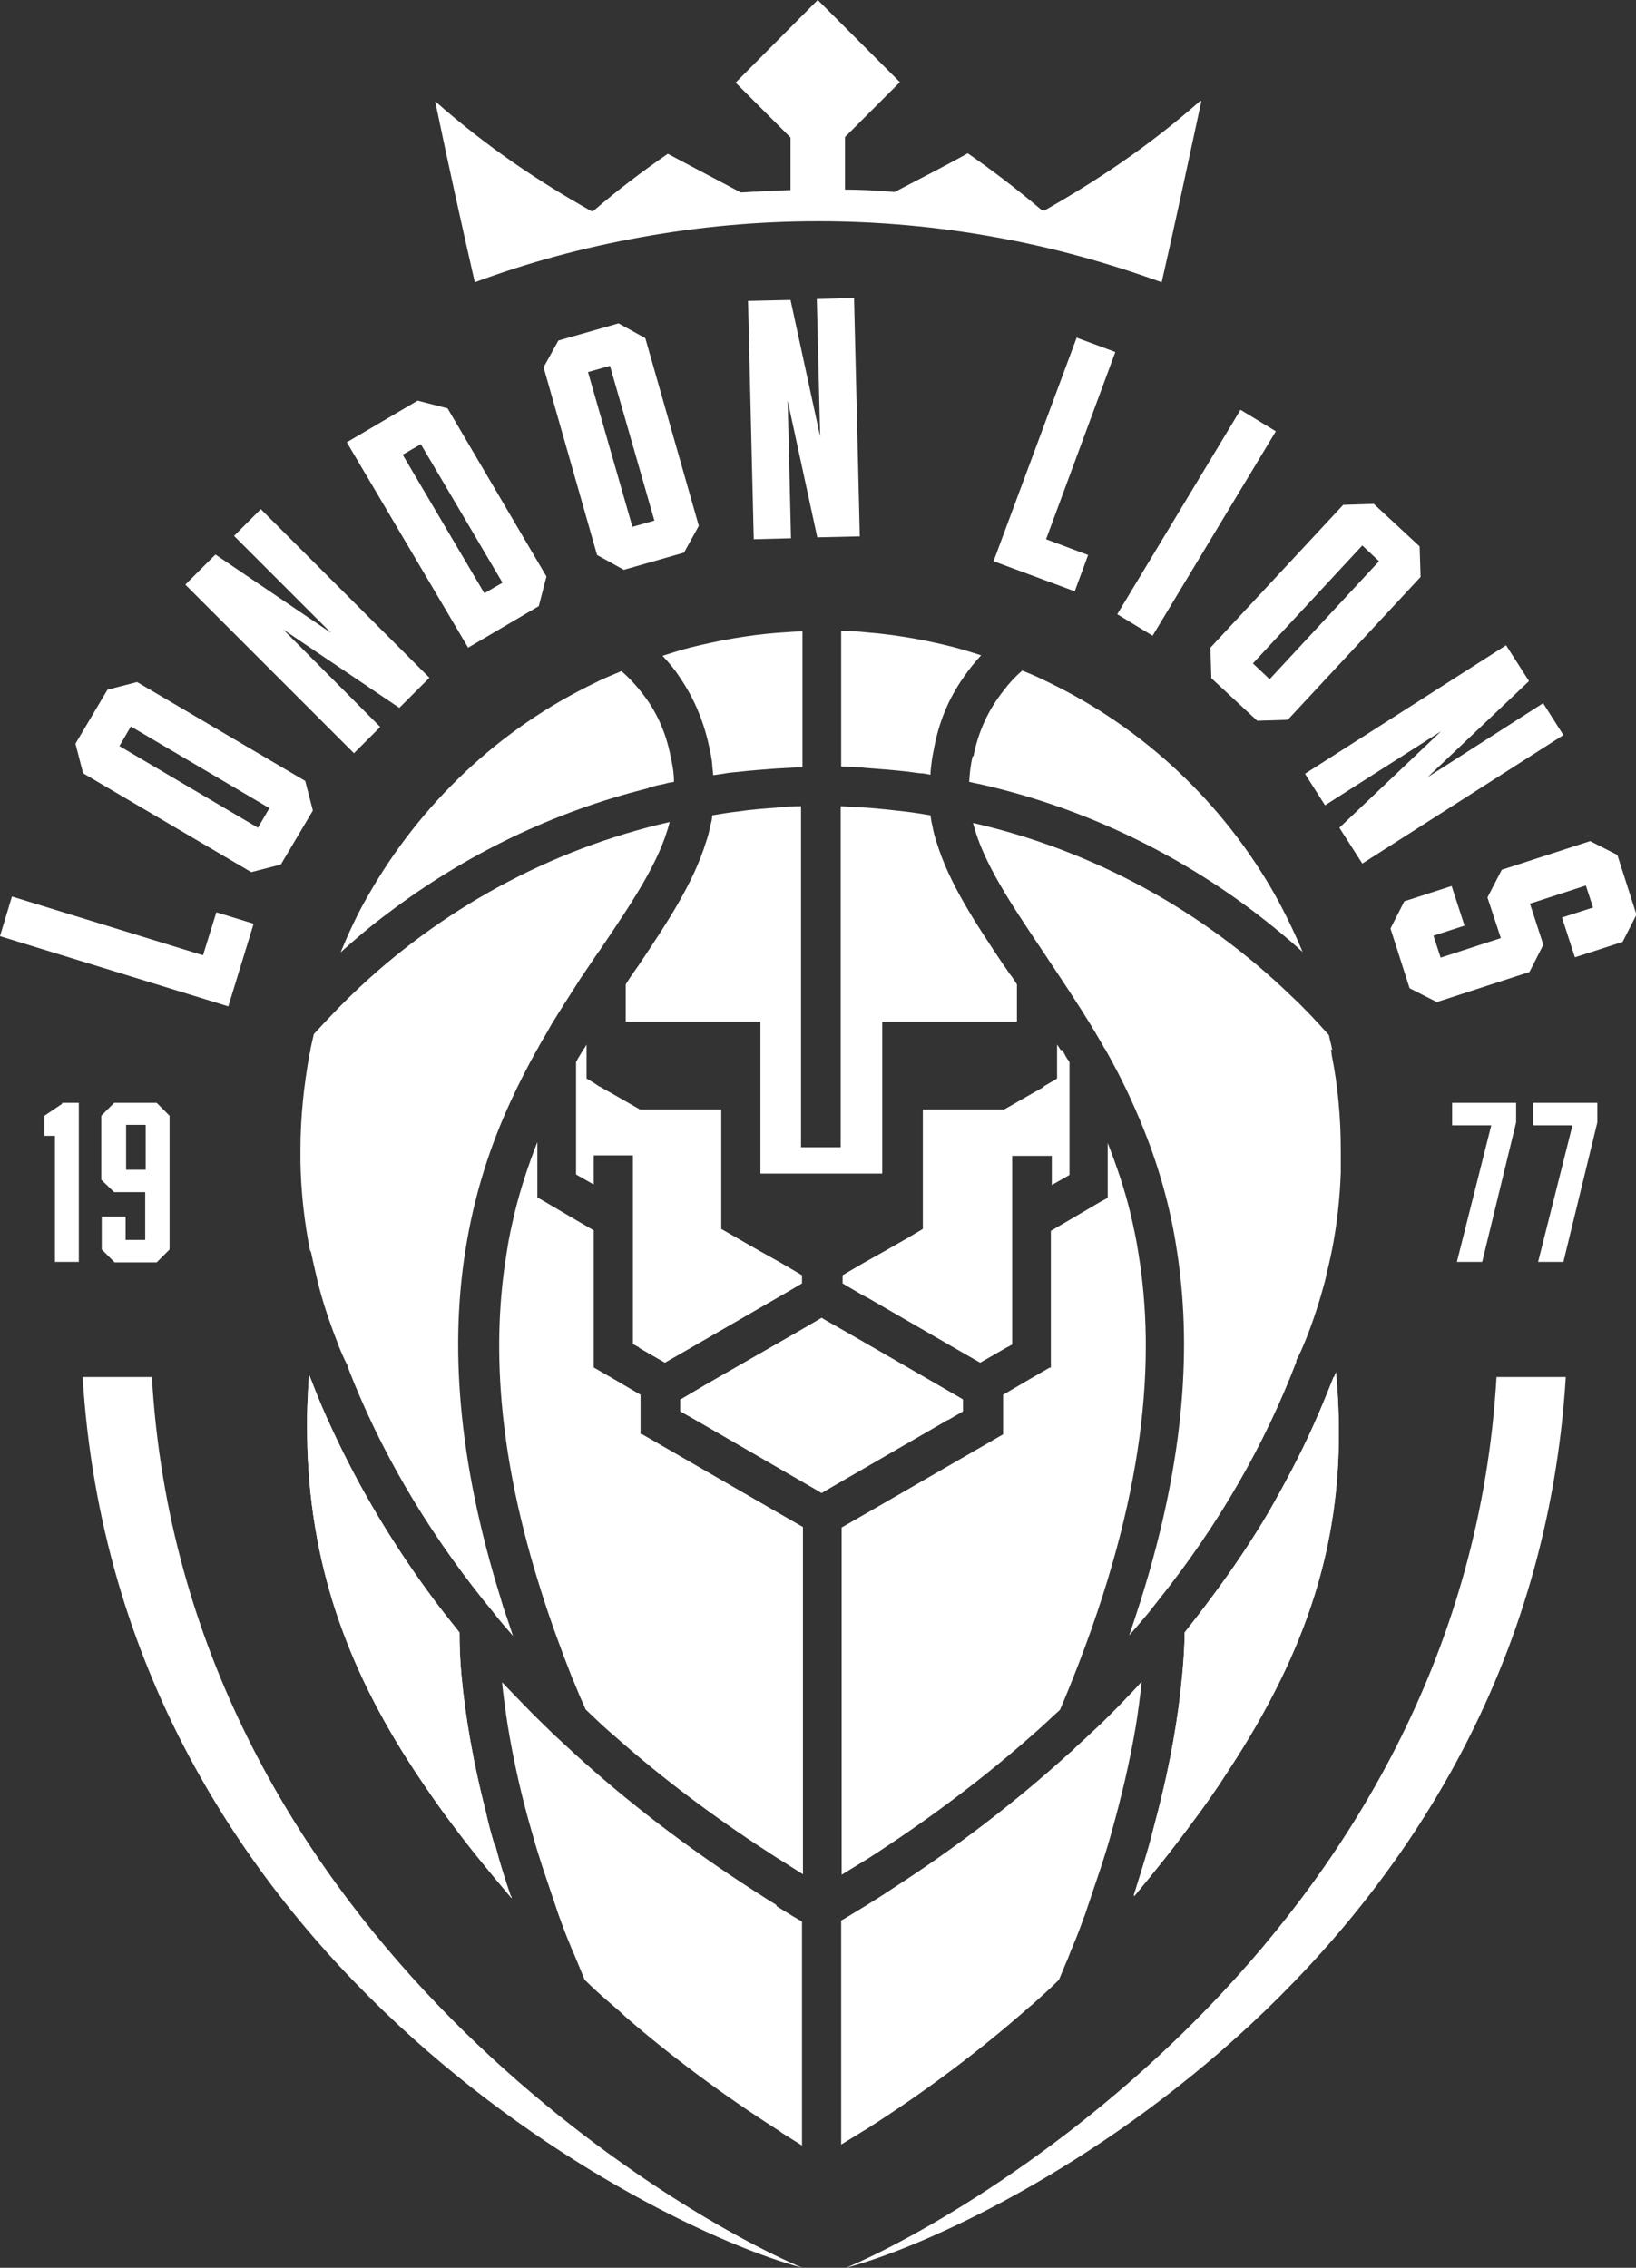 <?xml version="1.0" encoding="UTF-8"?>
<svg id="Layer_1" xmlns="http://www.w3.org/2000/svg" version="1.1" viewBox="0 0 342.5 474.8">
  <rect x="0" y="0" width="342.5" height="474.8" fill="#333333" stroke="none"/>
  <!-- Generator: Adobe Illustrator 29.2.1, SVG Export Plug-In . SVG Version: 2.1.0 Build 116)  -->
  <defs>
    <style>
      .st0 {
        fill: #fff;
      }
    </style>
  </defs>
  <g>
    <path class="st0" d="M42.5,200l2.8-9,7.8,2.4-5.3,17.3L0,196l2.5-8.3,40,12.3Z"/>
    <path class="st0" d="M22.5,144.4l6.2-1.6,35.2,20.7,1.6,6.2-6.7,11.3-6.2,1.6-35.2-20.7-1.6-6.2,6.7-11.3ZM27.4,152.1l-2.4,4.1,29,17.1,2.4-4.1-29-17.1Z"/>
    <path class="st0" d="M49.1,112.1l5.5-5.5,35.3,35.3-6.3,6.3-24.3-16.4,20.3,20.4-5.5,5.5-35.3-35.3,6.3-6.3,24.2,16.4-20.3-20.3Z"/>
    <path class="st0" d="M87.5,83.9l6.2,1.6,20.7,35.2-1.6,6.2-14.8,8.7-25.4-43,14.8-8.7ZM88.1,93l-3.8,2.2,17.1,29,3.8-2.2-17.1-29Z"/>
    <path class="st0" d="M129.5,67.7l5.6,3.1,11.2,39.3-3.1,5.6-12.6,3.6-5.6-3.1-11.2-39.3,3.1-5.6,12.6-3.6ZM127.7,76.6l-4.6,1.3,9.3,32.4,4.6-1.3-9.3-32.4Z"/>
    <path class="st0" d="M171,62.6l7.8-.2,1.2,49.9-8.9.2-6.2-28.6.7,28.8-7.8.2-1.2-49.9,8.9-.2,6.2,28.6-.7-28.7Z"/>
    <path class="st0" d="M219,112.9l8.8,3.3-2.8,7.6-17-6.3,17.4-46.8,8.1,3-14.5,39.2Z"/>
    <path class="st0" d="M267.1,90.3l-25.8,42.8-7.4-4.5,25.8-42.8,7.4,4.5Z"/>
    <path class="st0" d="M297.2,114.4l.2,6.4-27.8,29.9-6.4.2-9.6-8.9-.2-6.4,27.8-29.9,6.4-.2,9.6,8.9ZM288.7,117.5l-3.5-3.3-22.9,24.7,3.5,3.3,22.9-24.7Z"/>
    <path class="st0" d="M323.1,147.3l4.2,6.6-42.1,26.9-4.8-7.5,21.3-20.2-24.3,15.5-4.2-6.6,42.1-26.9,4.8,7.5-21.2,20.1,24.2-15.5Z"/>
    <path class="st0" d="M329.7,200.4l-2.7-8.3,6.5-2.1-1.5-4.6-11.7,3.8,2.8,8.6-2.9,5.7-19.4,6.3-5.7-2.9-4-12.5,2.9-5.7,9.9-3.2,2.7,8.3-6.5,2.1,1.5,4.6,12.6-4.1-2.8-8.5,3-5.8,18.5-6,5.7,2.9,4,12.5-2.9,5.7-9.9,3.2Z"/>
  </g>
  <path class="st0" d="M251.5,21.2c-2.9,13.5-5.6,26.1-8.3,37.9-11.3-4.1-22.9-7.3-34.6-9.4-24.7-4.5-49.9-4.5-74.6,0-11.7,2.1-23.3,5.2-34.6,9.4-2.7-11.8-5.5-24.4-8.3-37.9,11,9.7,21.7,16.8,32.7,23,.2,0,.4,0,.5-.1,5.1-4.4,10.3-8.3,15.5-11.9,5.1,2.7,10.2,5.4,15.3,8.1,3.4-.2,6.9-.4,10.4-.5v-11l-11.5-11.5L171.2,0l16.3,16.3.9.9h0s-11.5,11.5-11.5,11.5c0,1.4,0,9.7,0,11,3.5,0,6.9.2,10.4.5,5.1-2.7,10.3-5.3,15.3-8.1,5.2,3.6,10.3,7.5,15.5,11.9.2,0,.4,0,.5.1,10.9-6.2,21.7-13.3,32.7-23Z"/>
  <g>
    <path class="st0" d="M133.8,282.2l4,2.3,1.4.8,1.4-.8,4-2.3,18-10.4,1.4-.8,2.9-1.7,1-.6v-1.7l-1-.6-2.9-1.7-1.4-.8-3.4-1.9-4.9-2.8-3.3-1.9v-25h-17l-6.3-3.6-1.8-1-.3-.2h-.1c0,0-1.2-.8-1.2-.8l-1.5-.9v-7.1c-.2.4-.5.8-.7,1.1-.4.6-.7,1.2-1.1,1.8-.1.2-.2.5-.4.7v23.6l3.7,2.1v-6.1h8.2v39.5l1.3.7Z"/>
    <path class="st0" d="M203.6,158.4c-.4,1.7-.6,3.5-.7,5.3.6.1,1.2.3,1.9.4,1.2.3,2.3.5,3.4.8,19.8,4.9,38.4,13.9,54.6,26.2,3.4,2.6,6.7,5.3,9.9,8.2-1.7-4.1-3.6-8-5.7-11.8,0,0,0,0,0,0-10.8-19.2-27.4-35-47.6-44.7-1.8-.9-3.6-1.7-5.4-2.4h0c-1.5,1.3-2.8,2.7-3.9,4.2-3.2,4-5.3,8.6-6.3,13.7h0Z"/>
    <path class="st0" d="M148.6,156.9c.2,1,.4,2,.5,3,0,.8.2,1.6.2,2.4.7-.1,1.4-.2,2.1-.3,1-.2,2.1-.3,3.2-.4,2.6-.3,5.3-.5,8-.7,1.8-.1,3.6-.2,5.4-.3v-28.4c-1.8,0-3.6.2-5.4.3-6.2.5-12.2,1.6-18.2,3.1h0c-1.9.5-3.8,1.1-5.7,1.7,1.3,1.4,2.6,2.9,3.6,4.5,3.1,4.5,5.2,9.6,6.3,15.2Z"/>
    <path class="st0" d="M135.8,164.9c1.1-.3,2.3-.6,3.4-.8.6-.2,1.2-.3,1.9-.4,0-1.8-.3-3.6-.7-5.3h0c-1-5.2-3.1-9.8-6.3-13.7-1.2-1.5-2.5-2.9-4-4.2-1.8.8-3.7,1.5-5.4,2.4-20.3,9.7-36.8,25.5-47.7,44.7-2.2,3.8-4,7.7-5.7,11.8,3.2-2.9,6.4-5.6,9.9-8.2,16.2-12.3,34.8-21.3,54.6-26.2Z"/>
    <path class="st0" d="M65.1,262.1c.2.8.3,1.5.5,2.3.3,1.3.6,2.6.9,3.9,1,4.1,2.4,8.3,4,12.4h0c.6,1.7,1.3,3.3,2.1,4.9l.2.4h0c0,0,0,.2,0,.2,6.6,17.1,16.1,33.4,28.3,48.7.7.9,1.5,1.8,2.2,2.7h0c1.3,1.7,2.7,3.3,4.1,4.9-.7-2.1-1.4-4.2-2.1-6.2-.1-.5-.3-.9-.4-1.4-9.4-30.1-10.5-53.8-7.5-72.9,1.9-12.2,5.4-22.5,9.5-31.4,1.8-3.9,3.6-7.4,5.5-10.8.1-.2.3-.4.4-.7.6-1.1,1.3-2.2,1.9-3.3.3-.5.5-.9.8-1.4,2.2-3.6,4.3-6.8,6-9.5.7-1,1.4-2.1,2.1-3.1.7-1,1.3-2,2-2.9,6.6-9.8,12.5-18.4,14.6-26.8-25,5.7-48.1,18.3-66.6,36.2-2.7,2.6-5.3,5.4-7.9,8.2-.2,1-.5,2.1-.7,3.1,0,.4-.1.7-.2,1.1-1.2,6.6-1.9,13.3-1.9,20,0,.3,0,1.1,0,2.5h0c.1,6.3.8,12.5,2,18.6Z"/>
    <path class="st0" d="M189.5,161.5c1.1.1,2.1.3,3.2.4.7,0,1.4.2,2.1.3,0-.8.1-1.6.2-2.3.1-1,.3-2,.5-3,1-5.6,3.1-10.7,6.3-15.2,1.1-1.6,2.3-3.1,3.6-4.5-1.9-.6-3.8-1.2-5.7-1.7-5.9-1.5-12-2.6-18.2-3.1-1.8-.2-3.6-.3-5.4-.3v28.4c1.8,0,3.6.1,5.4.3,2.7.2,5.3.4,8,.7Z"/>
    <path class="st0" d="M167.9,168.8c-1.8,0-3.6.1-5.4.3-2.7.2-5.3.4-8,.8t0,0c-1.8.2-3.6.5-5.4.8,0,.8-.2,1.5-.4,2.2-.2,1.1-.5,2.3-.9,3.4-2.6,8.5-8,16.7-14.1,25.8-.4.6-.8,1.1-1.2,1.7-.5.7-1,1.5-1.5,2.3v7.8h28.2v31.8h25.5v-31.8h28.2v-7.8c-.5-.8-1-1.6-1.6-2.3-.4-.6-.7-1.1-1.1-1.6-6.1-9.1-11.5-17.3-14.1-25.8-.4-1.2-.7-2.3-.9-3.5-.2-.7-.3-1.5-.4-2.2-1.8-.3-3.6-.6-5.4-.8t0,0h0c-2.6-.3-5.3-.6-8-.8-1.8-.1-3.6-.2-5.4-.3v71.4h-8.3v-71.4Z"/>
    <path class="st0" d="M222,219.8c-.2-.4-.5-.8-.7-1.1v7.1l-1.5.9-1.2.7h0c0,0-.3.3-.3.3l-1.8,1-6.3,3.6h-17v25l-3.2,1.9-4.9,2.8-3.4,1.9-1.4.8-2.9,1.7-1,.6v1.7l1,.6,2.9,1.7,1.5.8,18,10.4,4,2.3,1.4.8,1.4-.8,4-2.3,1.3-.7v-39.5h8.3v6.1l3.7-2.1v-23.6c-.1-.2-.2-.4-.4-.6-.4-.6-.7-1.3-1.1-1.9Z"/>
    <path class="st0" d="M219.8,286.3l-4.5,2.6-3.4,2-1.9,1.1v8.3l-28.4,16.4-5.4,3.1v72.7c1.8-1.1,3.6-2.2,5.4-3.3,12-7.7,23.1-16,33.1-24.7.8-.7,1.7-1.5,2.5-2.2,1.6-1.4,3.1-2.9,4.7-4.3.6-1.4,1.2-2.8,1.8-4.3.3-.7.5-1.3.8-2,15.4-38.6,17.5-67.3,13.8-89.5-.4-2.7-1-5.4-1.6-8-1.3-5.4-3-10.3-4.8-14.9v11.5l-1.5.8h0s-5.1,3-5.1,3l-5.3,3.1v28.7Z"/>
    <path class="st0" d="M278.9,219.8c-.2-1.1-.5-2.1-.7-3.1-2.5-2.8-5.1-5.6-7.9-8.2-18.5-17.9-41.6-30.5-66.6-36.2,2.1,8.3,8,17,14.5,26.7.7,1,1.3,2,2,3,2.6,3.9,5.4,8.1,8.1,12.5.3.5.5.9.8,1.3.6,1.1,1.3,2.2,1.9,3.3.1.2.2.4.4.6,1.9,3.4,3.8,7,5.5,10.8,4.1,9,7.7,19.3,9.5,31.4,3,19.2,1.9,42.9-7.5,72.9-.8,2.5-1.6,5-2.5,7.6,1.4-1.6,2.7-3.1,4.1-4.8h0c.8-1,1.5-1.9,2.2-2.8,12.5-15.7,22.1-32.4,28.7-49.7v-.3c.8-1.5,1.4-2.9,2-4.4,1.6-4,2.9-8.1,4-12.2h0c.3-1.4.6-2.7.9-3.9.2-.8.3-1.5.5-2.3,1.1-5.5,1.7-11,1.9-16.5,0-.2,0-.5,0-.7,0,0,0,0,0,0v-.2c0-1.7,0-2.8,0-3.3v-.3c0-6.9-.6-13.7-1.9-20.1,0-.4-.1-.7-.2-1.1Z"/>
    <path class="st0" d="M279.2,288.3c-1.4,3.5-2.8,7-4.4,10.5h0c-2.7,6-5.8,11.8-9.1,17.6-3.7,6.3-7.9,12.5-12.4,18.5-1.7,2.3-3.5,4.6-5.3,6.9,0,2.8-.2,5.8-.5,8.9-.8,8.8-2.5,18.5-5.1,28.6h0c-.6,2.3-1.2,4.6-1.8,6.9-1,3.5-2.1,7-3.2,10.5h0c0,0,0,.2,0,.3,0,0,.2-.2.3-.3,4.3-5.2,8.3-10.2,11.8-15,2.8-3.7,5.3-7.3,7.6-10.9,17.2-26.1,23.2-48,23.2-70.9,0-4.1-.2-8.3-.6-12.6-.1.3-.3.7-.4,1Z"/>
    <path class="st0" d="M239,352.1c-1,1.1-2,2.2-3.1,3.3-1,1.1-2.1,2.2-3.2,3.3-.3.3-.6.6-.9.9-1.3,1.3-2.6,2.5-3.9,3.7-1,1-2.1,1.9-3.1,2.9-.3.3-.6.6-.9.8-11.2,10.2-23.7,19.8-37.5,28.7-1.6,1.1-3.3,2.1-5,3.2-1.5.9-3.1,1.9-4.6,2.8l-.7.4v46.9c1.5-.9,2.9-1.8,4.4-2.7.1,0,.2,0,.3,0h0s-.3,0-.3,0c.3-.2.7-.4,1-.6,12.4-7.9,23.8-16.5,34.1-25.6.2-.1.3-.3.5-.4,1.9-1.7,3.8-3.4,5.6-5.2.4-1,.8-1.9,1.2-2.9.5-1.1.9-2.1,1.3-3.2.2-.4.3-.8.5-1.2h0c.9-2.1,1.7-4.3,2.5-6.5l3.4-10.1c.7-2.2,1.4-4.4,2-6.6,2.2-7.8,4-15.5,5.2-22.7.5-3.1.9-6.2,1.2-9.1Z"/>
    <path class="st0" d="M103.5,386.2c-.7-2.3-1.3-4.6-1.8-6.9-2.6-10.1-4.3-19.9-5.1-28.6t0,0c-.3-3.1-.4-6.1-.4-8.9-1.8-2.3-3.6-4.5-5.3-6.8-8.5-11.4-15.6-23.3-21.3-35.6h0c0,0,0,0,0,0-1.6-3.4-3-6.7-4.3-10.1l-.2-.5c-.1-.3-.3-.7-.4-1-.3,4.4-.5,8.7-.4,12.9.4,26.3,8.1,48.1,22.4,69.9,2.4,3.6,4.9,7.3,7.7,11,3.7,5,7.8,10,12.1,15.1.2.2.4.5.6.7,0-.2,0-.3-.2-.5-1.2-3.5-2.3-7-3.2-10.5Z"/>
    <path class="st0" d="M162.5,398.8c-1.7-1-3.3-2.1-4.9-3.1h0c-13.8-8.9-26.3-18.5-37.5-28.7,0,0-.2-.1-.2-.2-1.3-1.2-2.6-2.4-3.8-3.5,0,0,0,0-.1-.1h0c-1.2-1.2-2.5-2.4-3.7-3.6-.3-.3-.6-.6-.9-.9-1.2-1.2-2.4-2.5-3.6-3.7-.9-.9-1.8-1.9-2.7-2.8.3,2.9.7,5.9,1.2,9.1,1.2,7.3,2.9,15,5.2,22.8.6,2.2,1.3,4.4,2,6.6l3.4,10.1c.8,2.2,1.6,4.4,2.5,6.5.1.3.3.7.4,1,0,.1,0,.3.2.4.8,1.9,1.6,3.9,2.4,5.8,1.8,1.8,3.7,3.5,5.7,5.2,1,.9,2,1.7,2.9,2.6h0c9.6,8.3,20.2,16.2,31.6,23.5.3.2.7.4,1,.7h0c1.4.9,2.9,1.8,4.3,2.7v-46.9l-.7-.4c-1.6-.9-3.1-1.9-4.6-2.8Z"/>
    <path class="st0" d="M134.1,300.3v-8.3l-1.9-1.1h0l-3.4-2-4.5-2.6v-28.7l-5.3-3.1-5.1-3-1.4-.8v-11.6c-1.8,4.6-3.5,9.6-4.8,15-.6,2.6-1.2,5.2-1.6,8-3.1,18.6-2.2,41.8,7.4,71.7,1.8,5.7,4,11.7,6.4,17.8,0,.1.1.3.2.4.8,2,1.6,3.9,2.5,5.9h0c1.5,1.4,3,2.9,4.6,4.3,1.3,1.1,2.6,2.3,3.9,3.4h0c9.6,8.3,20.2,16.1,31.6,23.4,1.8,1.1,3.6,2.3,5.4,3.4v-72.7l-5.4-3.1-28.4-16.4Z"/>
    <polygon class="st0" points="198.5 297.3 201.6 295.5 201.6 293 201.3 292.8 196.3 289.9 177.4 279 173 276.5 172 275.9 171 276.5 166.7 279 147.7 289.9 142.8 292.8 142.4 293 142.4 295.5 145.6 297.3 171 312 172 312.6 173 312 198.4 297.3 198.5 297.3"/>
  </g>
  <g>
    <path class="st0" d="M13.1,230.9h3.4v33.3h-5v-26.4h-2.2v-4.2l3.7-2.5v-.2Z"/>
    <path class="st0" d="M32.8,230.9l2.7,2.7v28l-2.7,2.7h-8.8l-2.7-2.7v-6.9h5v4.9h4.1v-10h-6.5l-2.7-2.6v-13.4l2.7-2.7h8.8ZM26.4,244.9h4.1v-9.4h-4.1v9.4Z"/>
  </g>
  <g>
    <path class="st0" d="M304,230.9h13.4v4.1l-7.1,29.2h-5.3l7.2-28.6h-8.2v-4.7Z"/>
    <path class="st0" d="M321,230.9h13.4v4.1l-7.1,29.2h-5.3l7.2-28.6h-8.2v-4.7Z"/>
  </g>
  <path class="st0" d="M279.2,288.3c-1.4,3.5-2.8,7-4.4,10.5h0c-2.7,6-5.8,11.8-9.1,17.6-3.7,6.3-7.9,12.5-12.4,18.5-1.7,2.3-3.5,4.6-5.3,6.9,0,2.8-.2,5.8-.5,8.9-.8,8.8-2.5,18.5-5.1,28.6h0c-.6,2.3-1.2,4.6-1.8,6.9-1,3.5-2.1,7-3.2,10.5h0c0,0,0,.2,0,.3,0,0,.2-.2.3-.3,4.3-5.2,8.3-10.2,11.8-15,2.8-3.7,5.3-7.3,7.6-10.9,17.2-26.1,23.2-48,23.2-70.9,0-4.1-.2-8.3-.6-12.6-.1.3-.3.7-.4,1Z"/>
  <path class="st0" d="M103.5,386.2c-.7-2.3-1.3-4.6-1.8-6.9-2.6-10.1-4.3-19.9-5.1-28.6t0,0c-.3-3.1-.4-6.1-.4-8.9-1.8-2.3-3.6-4.5-5.3-6.8-8.5-11.4-15.6-23.3-21.3-35.6h0c0,0,0,0,0,0-1.6-3.4-3-6.7-4.3-10.1l-.2-.5c-.1-.3-.3-.7-.4-1-.3,4.4-.5,8.7-.4,12.9.4,26.3,8.1,48.1,22.4,69.9,2.4,3.6,4.9,7.3,7.7,11,3.7,5,7.8,10,12.1,15.1.2.2.4.5.6.7,0-.2,0-.3-.2-.5-1.2-3.5-2.3-7-3.2-10.5Z"/>
  <path class="st0" d="M168,474.8c-28.7-12.1-129.6-72.6-136.2-186.5h-14.5c7.5,121.5,118.4,178,150.7,186.5"/>
  <path class="st0" d="M177.1,474.8c28.7-12.1,129.6-72.6,136.2-186.5h14.5c-7.5,121.5-118.4,178-150.7,186.5"/>
</svg>